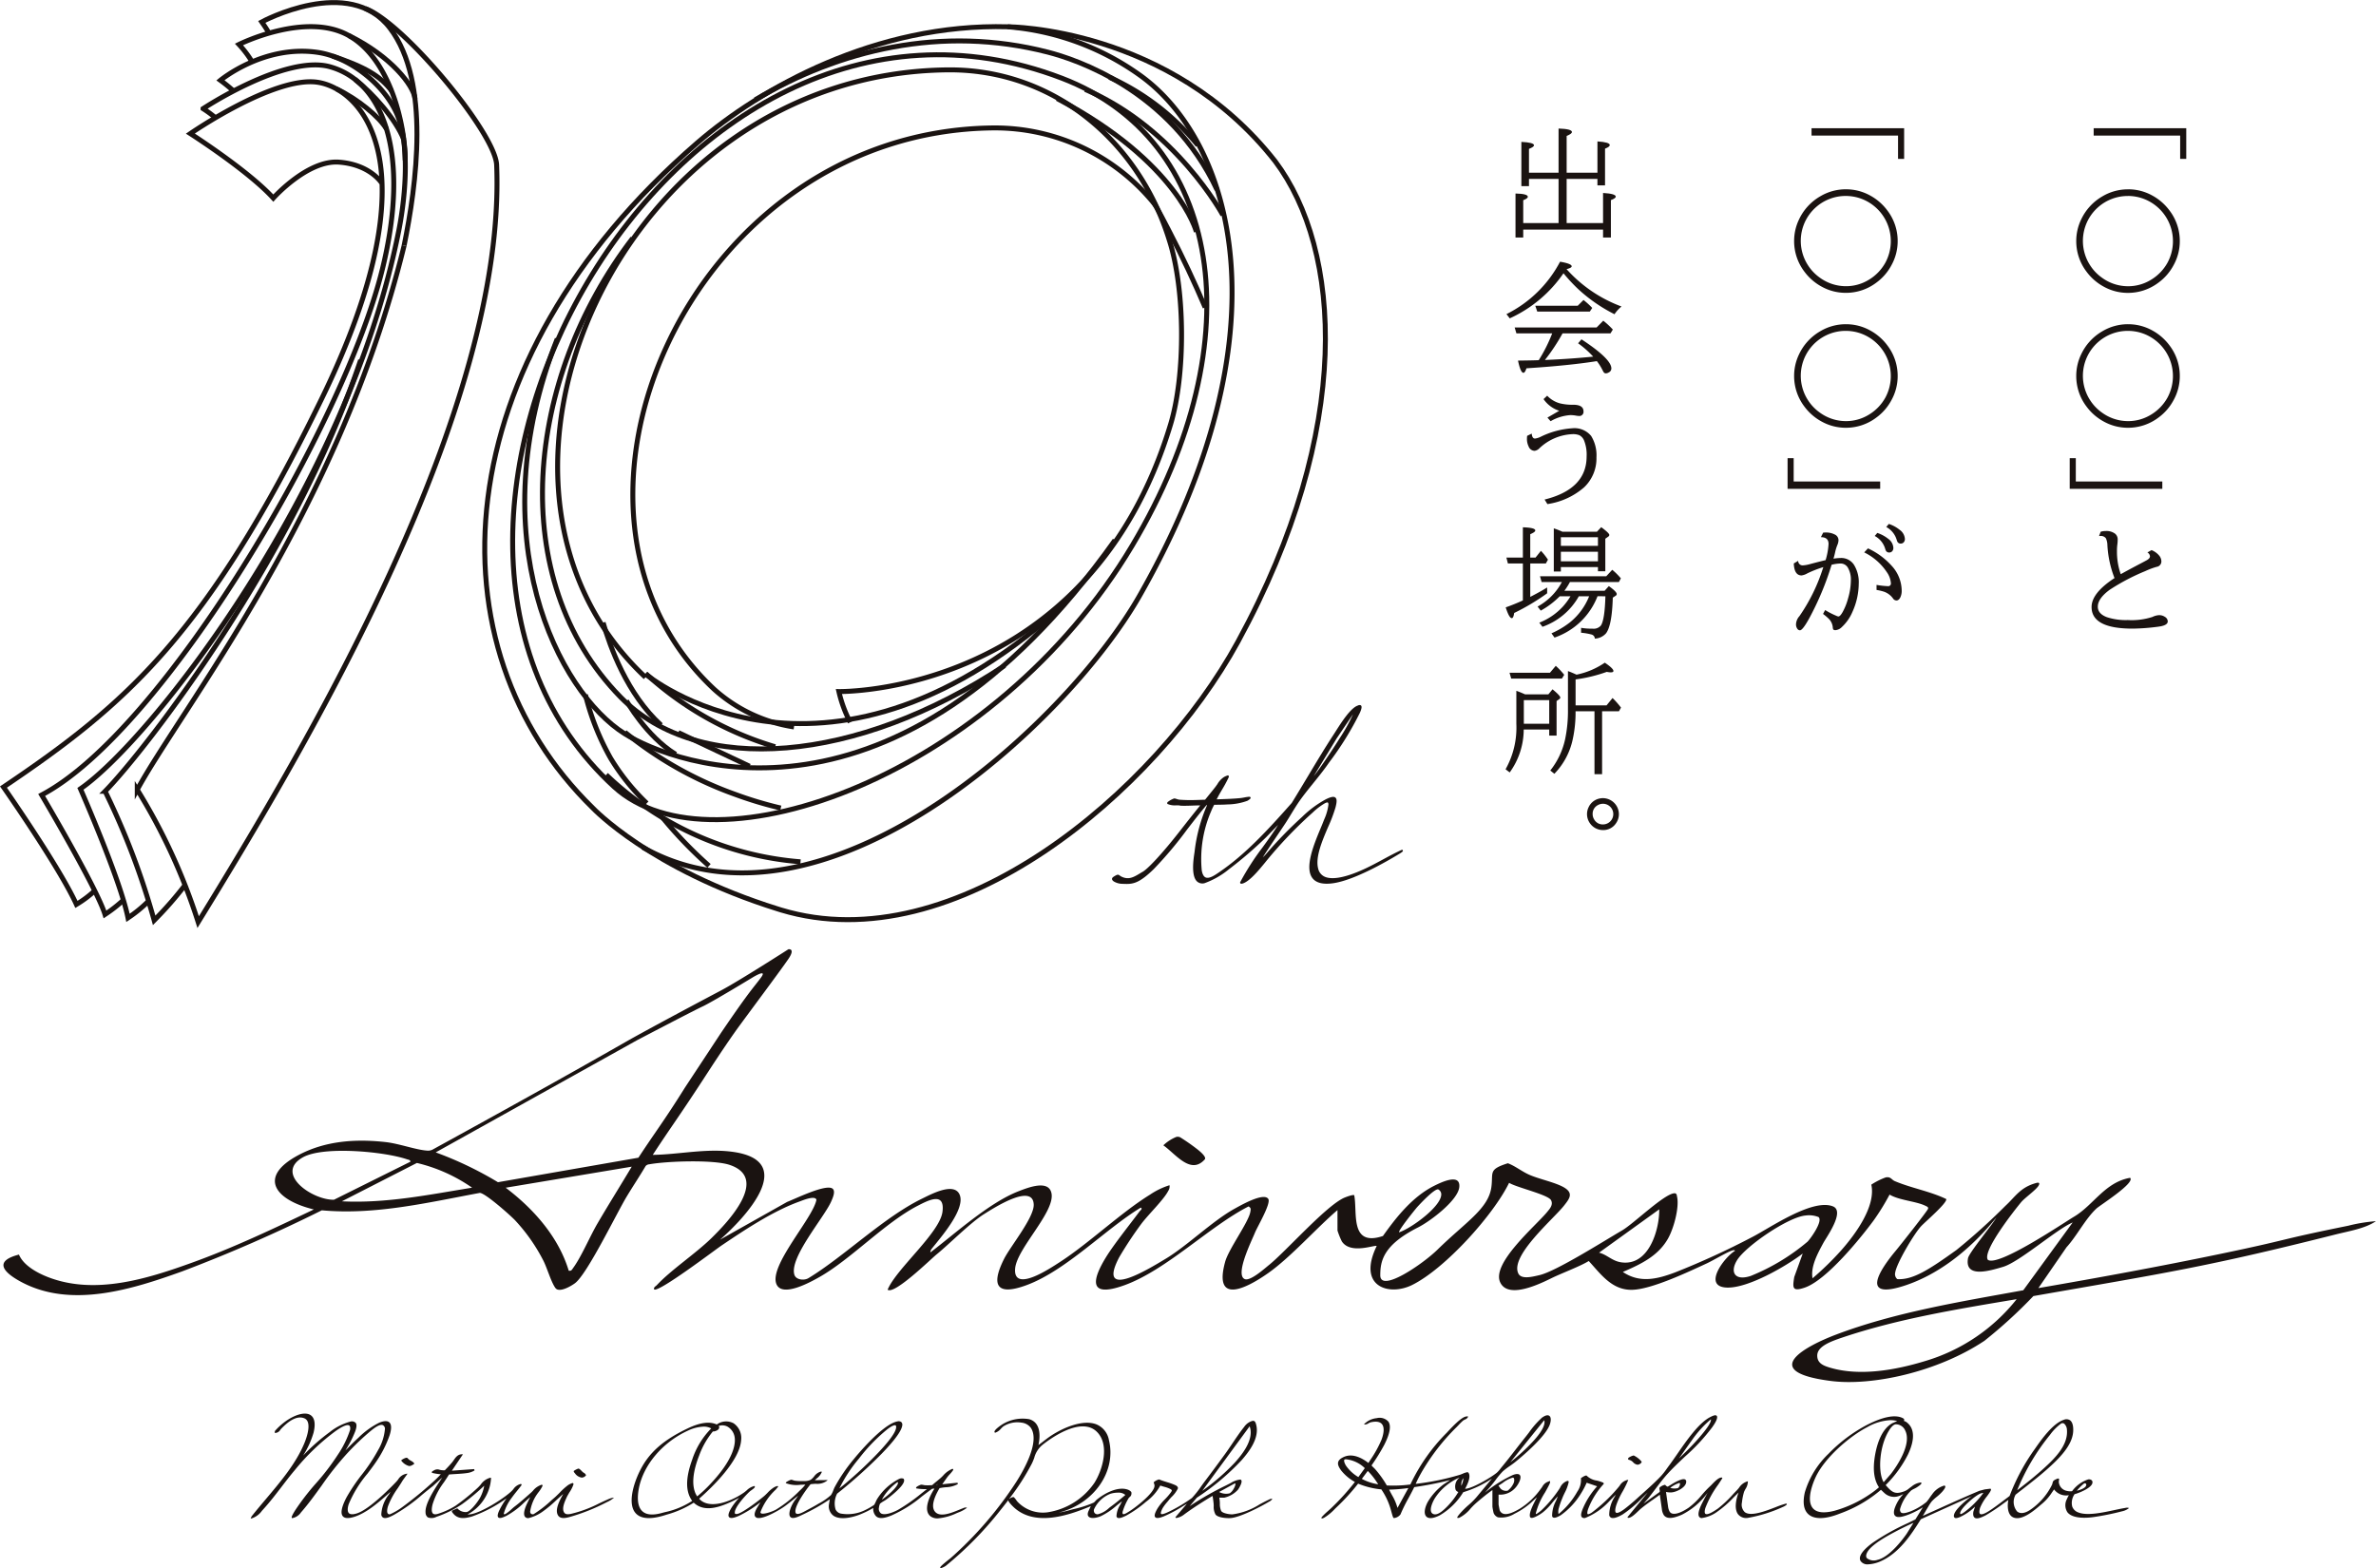 <svg xmlns="http://www.w3.org/2000/svg" width="350.512" height="231.377" viewBox="0 0 350.512 231.377"><g transform="translate(-19.804 -294.222)"><g transform="translate(241.908 313.139)"><path d="M513.9,30.277V34.8H513V31.364H500.241V30.277Z" transform="translate(-413.483 -30.277)" fill="#1a1311"/><path d="M503.762,44.818a7.3,7.3,0,0,1,3.517.9,7.8,7.8,0,0,1,2.58,2.236,7.415,7.415,0,0,1,1.511,4.515A7.311,7.311,0,0,1,510.46,56a7.6,7.6,0,0,1-2.226,2.58A7.43,7.43,0,0,1,503.71,60.1a7.324,7.324,0,0,1-3.526-.9,7.8,7.8,0,0,1-2.58-2.236,7.427,7.427,0,0,1-1.51-4.524,7.318,7.318,0,0,1,.7-3.119,7.714,7.714,0,0,1,3.145-3.455,7.34,7.34,0,0,1,3.826-1.043m-.062.981a6.627,6.627,0,0,0-5.566,10.223,6.623,6.623,0,0,0,1.758,1.838,6.528,6.528,0,0,0,3.862,1.254,6.407,6.407,0,0,0,3.278-.9,6.749,6.749,0,0,0,2.536-2.6A6.678,6.678,0,0,0,505.335,46a6.71,6.71,0,0,0-1.635-.2" transform="translate(-411.906 -35.806)" fill="#1a1311"/><path d="M503.762,76.935a7.3,7.3,0,0,1,3.517.9,7.8,7.8,0,0,1,2.58,2.236,7.415,7.415,0,0,1,1.511,4.515,7.311,7.311,0,0,1-.91,3.534,7.6,7.6,0,0,1-2.226,2.58,7.43,7.43,0,0,1-4.524,1.511,7.324,7.324,0,0,1-3.526-.9,7.8,7.8,0,0,1-2.58-2.236,7.427,7.427,0,0,1-1.51-4.524,7.318,7.318,0,0,1,.7-3.119,7.713,7.713,0,0,1,3.145-3.455,7.34,7.34,0,0,1,3.826-1.043m-.062.981a6.627,6.627,0,0,0-5.566,10.223,6.623,6.623,0,0,0,1.758,1.838,6.528,6.528,0,0,0,3.862,1.254,6.407,6.407,0,0,0,3.278-.9,6.749,6.749,0,0,0,2.536-2.6,6.678,6.678,0,0,0-4.232-9.613,6.71,6.71,0,0,0-1.635-.2" transform="translate(-411.906 -48.017)" fill="#1a1311"/><path d="M508.2,112.261v1.086H494.538v-4.524h.9v3.437Z" transform="translate(-411.315 -60.142)" fill="#1a1311"/><path d="M501.085,126.268a2.544,2.544,0,0,1,.751-.106,2.117,2.117,0,0,1,1.343.371,1.065,1.065,0,0,1,.415.883,5.956,5.956,0,0,1-.062.831,7.293,7.293,0,0,0-.044.91,9.943,9.943,0,0,0,.557,3.375q1.1-.619,3.172-1.706.654-.345.689-.371.451-.256.451-.574a.739.739,0,0,0-.38-.557l.61-.345a2.794,2.794,0,0,1,1.1.778,1.36,1.36,0,0,1,.353.874.8.8,0,0,1-.689.813,11.062,11.062,0,0,0-1.7.637,31.181,31.181,0,0,0-5.231,2.747q-1.759,1.29-1.758,2.5,0,1.043,1.343,1.546a8.948,8.948,0,0,0,3.083.424,9.979,9.979,0,0,0,3.631-.459,2.584,2.584,0,0,1,.981-.265,1.488,1.488,0,0,1,.866.256.8.8,0,0,1,.415.663q0,.53-1.069.733-.344.062-1.06.141a29.766,29.766,0,0,1-3.075.195q-6.035,0-6.035-3.19,0-2.058,3.384-4.268a15.661,15.661,0,0,1-1.051-4.868,2.439,2.439,0,0,0-.23-1.016.944.944,0,0,0-.839-.327c-.03,0-.083,0-.159.009Z" transform="translate(-413.293 -66.734)" fill="#1a1311"/><path d="M446.748,30.277V34.8h-.9V31.364h-12.76V30.277Z" transform="translate(-387.95 -30.277)" fill="#1a1311"/><path d="M436.609,44.818a7.3,7.3,0,0,1,3.517.9,7.8,7.8,0,0,1,2.58,2.236,7.415,7.415,0,0,1,1.511,4.515,7.311,7.311,0,0,1-.91,3.534,7.593,7.593,0,0,1-2.227,2.58,7.426,7.426,0,0,1-4.523,1.511,7.324,7.324,0,0,1-3.526-.9,7.8,7.8,0,0,1-2.58-2.236,7.427,7.427,0,0,1-1.51-4.524,7.319,7.319,0,0,1,.7-3.119,7.714,7.714,0,0,1,3.145-3.455,7.34,7.34,0,0,1,3.826-1.043m-.062.981a6.627,6.627,0,0,0-5.566,10.223,6.623,6.623,0,0,0,1.758,1.838,6.528,6.528,0,0,0,3.862,1.254,6.407,6.407,0,0,0,3.278-.9,6.748,6.748,0,0,0,2.536-2.6A6.678,6.678,0,0,0,438.182,46a6.709,6.709,0,0,0-1.635-.2" transform="translate(-386.373 -35.806)" fill="#1a1311"/><path d="M436.609,76.935a7.3,7.3,0,0,1,3.517.9,7.8,7.8,0,0,1,2.58,2.236,7.415,7.415,0,0,1,1.511,4.515,7.311,7.311,0,0,1-.91,3.534,7.593,7.593,0,0,1-2.227,2.58,7.426,7.426,0,0,1-4.523,1.511,7.324,7.324,0,0,1-3.526-.9,7.8,7.8,0,0,1-2.58-2.236,7.427,7.427,0,0,1-1.51-4.524,7.319,7.319,0,0,1,.7-3.119,7.714,7.714,0,0,1,3.145-3.455,7.34,7.34,0,0,1,3.826-1.043m-.062.981a6.627,6.627,0,0,0-5.566,10.223,6.623,6.623,0,0,0,1.758,1.838,6.528,6.528,0,0,0,3.862,1.254,6.407,6.407,0,0,0,3.278-.9,6.748,6.748,0,0,0,2.536-2.6,6.678,6.678,0,0,0-4.232-9.613,6.709,6.709,0,0,0-1.635-.2" transform="translate(-386.373 -48.017)" fill="#1a1311"/><path d="M441.046,112.261v1.086H427.385v-4.524h.9v3.437Z" transform="translate(-385.782 -60.142)" fill="#1a1311"/><path d="M429.518,129.919a.654.654,0,0,0,.7.671,5.133,5.133,0,0,0,1.086-.2q1.572-.416,2.262-.575a10.282,10.282,0,0,0,.433-2.386q0-1-1.131-1l.336-.672c.141-.012.268-.017.38-.017a2.784,2.784,0,0,1,1.325.291.924.924,0,0,1,.557.839,1.915,1.915,0,0,1-.177.734,6.532,6.532,0,0,0-.327,1.086q-.053.247-.141.575c-.042.136-.071.247-.089.336a6.669,6.669,0,0,1,1.052-.1,2.231,2.231,0,0,1,1.944.972,4.833,4.833,0,0,1,.724,2.819,10.239,10.239,0,0,1-.919,4.135,6.516,6.516,0,0,1-1.564,2.253,1.5,1.5,0,0,1-.954.469c-.183,0-.3-.05-.345-.151a1.154,1.154,0,0,1-.053-.309,2.041,2.041,0,0,0-.68-1.308,8.069,8.069,0,0,0-.751-.627l.309-.574a11.665,11.665,0,0,0,1.652.848.876.876,0,0,0,.3.1q.265,0,.636-.663a9,9,0,0,0,.8-2.024,9.667,9.667,0,0,0,.407-2.6,3.485,3.485,0,0,0-.46-1.944,1.242,1.242,0,0,0-1.1-.583,6.025,6.025,0,0,0-1.282.186,42.8,42.8,0,0,1-3.322,7.944q-.954,1.723-1.343,1.722a.45.45,0,0,1-.362-.185,1.11,1.11,0,0,1-.221-.733,1.92,1.92,0,0,1,.5-1.166,26.286,26.286,0,0,0,3.464-7.051l.07-.185a16.11,16.11,0,0,0-2.377.928,2.271,2.271,0,0,1-.839.3q-1.077,0-1.148-1.768Zm11.558,3.552a12.745,12.745,0,0,0,1.67.186.394.394,0,0,0,.451-.442,3.243,3.243,0,0,0-.609-1.635,8.491,8.491,0,0,0-3.331-2.907l.557-.593a10.739,10.739,0,0,1,3.481,2.554,5.479,5.479,0,0,1,1.493,3.631,2.232,2.232,0,0,1-.22,1.087c-.154.277-.337.415-.548.415a.6.6,0,0,1-.495-.274,2.8,2.8,0,0,0-1.334-1.016,7.929,7.929,0,0,0-1.113-.265Zm.115-7.669a5.215,5.215,0,0,1,1.617.875,1.75,1.75,0,0,1,.751,1.316.7.7,0,0,1-.238.575.6.6,0,0,1-.363.123.532.532,0,0,1-.521-.309,3.183,3.183,0,0,1-.106-.309,3.137,3.137,0,0,0-1.52-1.82Zm1.7-1.326a4.962,4.962,0,0,1,1.617.884,1.769,1.769,0,0,1,.751,1.316.7.7,0,0,1-.239.575.6.6,0,0,1-.362.123.533.533,0,0,1-.522-.309,3.212,3.212,0,0,1-.106-.309,3.168,3.168,0,0,0-1.52-1.829Z" transform="translate(-386.351 -66.093)" fill="#1a1311"/><path d="M364.614,36.865h4.365V30.353q1.971.062,1.971.513,0,.265-.778.575v5.425h4.542V32.253q1.82.115,1.82.539,0,.257-.7.53v5.416h-1.122v-.954h-4.542V44.3h5.372V39.86q1.873.106,1.873.539,0,.247-.716.512v5.523h-1.157V45.259H363.766v1.176h-1.14V39.94q1.82.036,1.82.487,0,.238-.68.5V44.3h5.213V37.784h-4.365v1.069h-1.122v-6.53q1.864.088,1.864.5,0,.238-.742.53Z" transform="translate(-361.16 -30.306)" fill="#1a1311"/><path d="M369.336,63.147c.029.03.064.068.106.115a20.348,20.348,0,0,0,8.005,5.4,5,5,0,0,0-1.034,1.139,23.361,23.361,0,0,1-5.372-3.719,25.1,25.1,0,0,1-2.156-2.324,19.322,19.322,0,0,1-7.926,6.653l-.486-.627a17.956,17.956,0,0,0,7.908-7.732q1.714.292,1.714.68,0,.231-.76.416m-.583,9.472a28.3,28.3,0,0,1-2.606,3.933l.379-.018q3.34-.141,6.742-.477a14.084,14.084,0,0,0-2.227-1.97l.5-.584q4.409,2.889,4.409,4.294a.652.652,0,0,1-.389.592.853.853,0,0,1-.415.133.376.376,0,0,1-.336-.177c-.024-.03-.094-.16-.212-.389a7.594,7.594,0,0,0-.787-1.237q-4.029.645-10.391,1.06-.212.663-.442.663-.424,0-.8-1.8,2.254-.027,3.057-.063a22.572,22.572,0,0,0,1.988-3.958H361.94l-.256-.866h12.088l.981-1a11.323,11.323,0,0,1,1.414,1.308l-.345.557Zm2.236-4.073.849-.848a11.343,11.343,0,0,1,1.29,1.175l-.362.539h-7.749l-.292-.866Z" transform="translate(-360.341 -42.358)" fill="#1a1311"/><path d="M366.062,99.539q.053.734.486.733A2.737,2.737,0,0,0,367.4,100a12.393,12.393,0,0,1,4.648-1.246,3.169,3.169,0,0,1,2.783,1.14,5.432,5.432,0,0,1,.778,3.154,5.868,5.868,0,0,1-1.82,4.418,10.568,10.568,0,0,1-5.416,2.474l-.415-.671q6.2-1.538,6.2-6.371a5.615,5.615,0,0,0-.38-2.35,1.521,1.521,0,0,0-.689-.769,2.485,2.485,0,0,0-.989-.159,7.547,7.547,0,0,0-4.922,2.1,1.214,1.214,0,0,1-.7.362.971.971,0,0,1-.875-.645,2.509,2.509,0,0,1-.247-1.14,3.815,3.815,0,0,1,.027-.425Zm2.315-2.36,1.741-1.007a4.469,4.469,0,0,1-2.315-1.723l.539-.5a4.044,4.044,0,0,0,1.856,1.122,7.654,7.654,0,0,0,2,.212q1.5.008,1.5.972a.61.61,0,0,1-.7.681,2.852,2.852,0,0,1-.477-.062,4.663,4.663,0,0,0-.76-.062,6.684,6.684,0,0,0-2.916.9Z" transform="translate(-362.201 -54.485)" fill="#1a1311"/><path d="M362.825,136.048V130.6h-2.209l-.221-.866h2.43v-4.471q1.83.053,1.829.468,0,.239-.742.548v3.455h.777l.8-1a9.255,9.255,0,0,1,1.034,1.308l-.309.557h-2.3v4.93q1.528-.787,2.491-1.388V135a32.827,32.827,0,0,1-4.868,2.907q-.1.759-.345.76-.389,0-.9-1.59,1.254-.442,2.536-1.025m11.01-.619a10.435,10.435,0,0,1-6.344,6.1l-.451-.627a12.647,12.647,0,0,0,2.713-1.608,9.444,9.444,0,0,0,2.845-3.861h-1.52a9.911,9.911,0,0,1-5.364,4.506l-.469-.609a9.372,9.372,0,0,0,3.464-2.359,9.814,9.814,0,0,0,1.14-1.537h-1.59a12.209,12.209,0,0,1-2.8,2.12l-.468-.6a8.839,8.839,0,0,0,3.587-3.623H365.59l-.239-.848h9.773l.884-.954a9.559,9.559,0,0,1,1.272,1.263l-.292.539h-7.219a9.507,9.507,0,0,1-.821,1.29h5.938l.619-.689q1.167.831,1.166,1.176a.3.3,0,0,1-.168.256l-.415.274q-.115,4.118-1,5.266a2.323,2.323,0,0,1-1.644.777.657.657,0,0,0-.477-.6,8.767,8.767,0,0,0-1.556-.265v-.725a9.474,9.474,0,0,0,1.688.124,1.4,1.4,0,0,0,1.237-.469q.565-.848.663-4.312Zm.062-4.3h-5.47v.654h-1.043v-6.371a13.636,13.636,0,0,1,1.273.5h5.089l.636-.672q1.194.884,1.193,1.148a.315.315,0,0,1-.159.248l-.433.309v4.8H373.9Zm0-4.4h-5.47V128h5.47Zm0,2.138h-5.47v1.414h5.47Z" transform="translate(-360.271 -66.384)" fill="#1a1311"/><path d="M362.938,167.359a10.844,10.844,0,0,1-2.068,6.335l-.61-.468a12.536,12.536,0,0,0,1.59-6.716v-4.86q.645.231,1.282.521h3.445l.61-.742q1.148.945,1.149,1.219a.308.308,0,0,1-.151.23l-.4.283v5.1H366.7v-.9Zm3.87-8.376.857-1.016a10,10,0,0,1,1.246,1.326l-.345.557h-7.475l-.247-.866Zm-3.853,7.528H366.7v-3.49h-3.746Zm7.785-7.245A11.424,11.424,0,0,0,374.9,157.5q1.272.857,1.272,1.228,0,.2-.4.2a3.308,3.308,0,0,1-.583-.071,22.076,22.076,0,0,1-4.6,1.114V163.8h4.568l.884-1.086a12.242,12.242,0,0,1,1.246,1.414l-.3.539H374.5v9.287h-1.122v-9.287h-2.792a18.4,18.4,0,0,1-.415,4.127,10.4,10.4,0,0,1-2.713,5.1l-.6-.486a11.226,11.226,0,0,0,2.191-4.63,20.321,20.321,0,0,0,.415-4.365v-5.672q.433.15,1.272.53" transform="translate(-360.26 -78.648)" fill="#1a1311"/><path d="M382.008,189.751a2.376,2.376,0,0,1,2.342,2.359,2.3,2.3,0,0,1-.407,1.317,2.24,2.24,0,0,1-1.952,1.034,2.337,2.337,0,0,1-1.829-.893,2.33,2.33,0,0,1-.513-1.475,2.258,2.258,0,0,1,.212-.955,2.282,2.282,0,0,1,1.5-1.3,2.4,2.4,0,0,1,.645-.088m-.017.831a1.5,1.5,0,0,0-.733.194,1.427,1.427,0,0,0-.778,1.334,1.471,1.471,0,0,0,.221.778,1.441,1.441,0,0,0,1.308.742,1.524,1.524,0,0,0-.017-3.049" transform="translate(-367.632 -90.912)" fill="#1a1311"/></g><g transform="translate(20.316 294.6)"><path d="M56.337,34.207s-1.665-2.775-6.319-3.129-9.7,5.305-9.7,5.305c-3.7-4.066-12.236-9.517-12.236-9.517s12.285-8.492,18.725-7.58,17.546,12.025.613,46.773-28.78,45-46.91,57.213c0,0,8.283,11.837,10.761,17.316a15.784,15.784,0,0,0,2.7-2.014" transform="translate(-0.512 -7.533)" fill="none" stroke="#1a1311" stroke-miterlimit="10" stroke-width="0.73"/><path d="M21.659,138.426a20.66,20.66,0,0,1-2.717,2.121C17.766,136.7,9.6,122.918,9.6,122.918c17.989-9.471,44.618-54.641,50.255-77.541,4.192-17.026.19-27.684-7.71-29.893-6.6-1.846-18.731,6.178-18.731,6.178a16.649,16.649,0,0,1,1.831,1.345" transform="translate(-3.967 -6.009)" fill="none" stroke="#1a1311" stroke-miterlimit="10" stroke-width="0.73"/><path d="M28.755,137.454a19.777,19.777,0,0,1-2.909,2.354c-1.113-5.614-7.017-19.038-7.017-19.038,10.642-7.365,39.493-44.536,46.96-82.337,1.14-5.769,1.549-13.131-.319-17.332-1.916-4.311-6.929-8.289-11.635-8.984C45.86,10.939,39.48,16.238,39.48,16.238a22.741,22.741,0,0,1,1.939,1.58" transform="translate(-7.476 -4.768)" fill="none" stroke="#1a1311" stroke-miterlimit="10" stroke-width="0.73"/><path d="M81.092,25.824c0-5.152-2.175-14.947-8.339-18.419C66.394,3.821,56.564,8.723,56.564,8.723a15.624,15.624,0,0,1,1.942,2.571" transform="translate(-21.824 -2.543)" fill="none" stroke="#1a1311" stroke-miterlimit="10" stroke-width="0.73"/><path d="M62.395,86.164c-9.745,29.016-31.52,57.3-37.693,63.613a110.229,110.229,0,0,1,7.238,19.042,53.775,53.775,0,0,0,4.642-5.309" transform="translate(-9.709 -33.413)" fill="none" stroke="#1a1311" stroke-miterlimit="10" stroke-width="0.73"/><path d="M82.992,36.222C84.8,27.364,86.93,12.063,80.908,4.141S61.994,3.22,61.994,3.22s.842,1.21,1.06,1.662" transform="translate(-23.888 -0.365)" fill="none" stroke="#1a1311" stroke-miterlimit="10" stroke-width="0.73"/><path d="M71.723,36.766c-9.584,39.3-33.105,68.656-39.369,80.273a87.62,87.62,0,0,1,8.987,19.538C57.3,110.645,86.853,60.974,85.371,24.86,85.176,20.12,71.469,3.7,65.985,1.8" transform="translate(-12.619 -0.909)" fill="none" stroke="#1a1311" stroke-miterlimit="10" stroke-width="0.73"/><path d="M82.685,8.208c6.236,3.044,9.594,7.4,9.776,9.329" transform="translate(-31.755 -3.347)" fill="none" stroke="#1a1311" stroke-miterlimit="10" stroke-width="0.73"/><path d="M78.8,13.088c4.961,1.674,7.095,2.982,8.73,5.137" transform="translate(-30.277 -5.202)" fill="none" stroke="#1a1311" stroke-miterlimit="10" stroke-width="0.73"/><path d="M84.174,18.642c2.771,2.179,6,5.884,7.205,8.875" transform="translate(-32.322 -7.314)" fill="none" stroke="#1a1311" stroke-miterlimit="10" stroke-width="0.73"/><path d="M79.8,20.934c3.052,1.442,6.3,4.092,7.363,5.907" transform="translate(-30.659 -8.186)" fill="none" stroke="#1a1311" stroke-miterlimit="10" stroke-width="0.73"/><path d="M139.581,166.057a37.271,37.271,0,0,0,3.708,9.343,32.168,32.168,0,0,0,5.347,6.666" transform="translate(-53.734 -63.933)" fill="none" stroke="#1a1311" stroke-miterlimit="10" stroke-width="0.73"/><path d="M142.732,56.9c-15.894,20.733-18.816,50.294-1.788,67.693,11.521,11.772,34.911,9.763,56.661-4.647" transform="translate(-49.916 -22.129)" fill="none" stroke="#1a1311" stroke-miterlimit="10" stroke-width="0.73"/><path d="M137.35,120.8c14.579,13.352,56.2-1.661,76.439-35.606C232.071,54.535,226.847,25.21,203.4,16.25,145.65-5.816,96.677,83.552,137.35,120.8Z" transform="translate(-47.265 -5.091)" fill="none" stroke="#1a1311" stroke-miterlimit="10" stroke-width="0.73"/><path d="M130.031,80.969c-11.573,29.331.183,52.171,9.961,58.283,7.229,4.519,39.887,17,72.308-28.563" transform="translate(-48.333 -31.366)" fill="none" stroke="#1a1311" stroke-miterlimit="10" stroke-width="0.73"/><path d="M180.322,18.181c12.386-7.362,27.486-11.062,43.18-7.025,4.017,1.033,18.026,5.541,24.939,20.3" transform="translate(-69.419 -3.836)" fill="none" stroke="#1a1311" stroke-miterlimit="10" stroke-width="0.73"/><path d="M154.029,160.979a48.933,48.933,0,0,0,19.093,10.791" transform="translate(-59.275 -61.972)" fill="none" stroke="#1a1311" stroke-miterlimit="10" stroke-width="0.73"/><path d="M176.28,112.639a18.732,18.732,0,0,1-1.673-4.532s36.838.69,48.943-39.454c2.189-7.257,2.166-19.768-.194-27.127-4.541-14.793-17.275-25.313-32.755-25.14-48.455.54-74.942,61.179-44.523,89.615" transform="translate(-51.366 -6.456)" fill="none" stroke="#1a1311" stroke-miterlimit="10" stroke-width="0.73"/><path d="M164.868,202.541a62.391,62.391,0,0,1-6.857-7.117" transform="translate(-60.785 -75.173)" fill="none" stroke="#1a1311" stroke-miterlimit="10" stroke-width="0.73"/><path d="M149.046,175.008a55,55,0,0,0,16.274,9.167,56.61,56.61,0,0,0,6.721,2.017" transform="translate(-57.372 -67.354)" fill="none" stroke="#1a1311" stroke-miterlimit="10" stroke-width="0.73"/><path d="M273.637,44.993c1.625,2.723,1.694,2.834,3.3,5.933,2.087,4.024,3.807,7.7,5.377,11.388" transform="translate(-105.037 -17.333)" fill="none" stroke="#1a1311" stroke-miterlimit="10" stroke-width="0.73"/><path d="M153.437,127.169c26.426,14.97,62.373-17.933,73.279-37.035,22.238-38.952,13.794-67.331-.169-77.039A38.876,38.876,0,0,0,207.3,6.131" transform="translate(-59.149 -2.557)" fill="none" stroke="#1a1311" stroke-miterlimit="10" stroke-width="0.73"/><path d="M149.39,167.461s2.894,5.218,7.271,7.908" transform="translate(-57.486 -64.451)" fill="none" stroke="#1a1311" stroke-miterlimit="10" stroke-width="0.73"/><line x2="10.517" y2="4.966" transform="translate(99.551 107.705)" fill="none" stroke="#1a1311" stroke-miterlimit="10" stroke-width="0.73"/><path d="M143.813,148.782c1.007,3.534,3.555,10.583,8.549,15.124" transform="translate(-55.353 -57.303)" fill="none" stroke="#1a1311" stroke-miterlimit="10" stroke-width="0.73"/><path d="M154.029,155.055s25.961,21.751,61.133-9.657" transform="translate(-59.332 -56.009)" fill="none" stroke="#1a1311" stroke-miterlimit="10" stroke-width="0.73"/><path d="M144.586,185.2a46.807,46.807,0,0,0,28.668,12.839" transform="translate(-55.671 -71.268)" fill="none" stroke="#1a1311" stroke-miterlimit="10" stroke-width="0.73"/><path d="M228.209,41.662a30.3,30.3,0,0,0-24.028-11.455c-44.768.5-69.239,56.524-41.134,82.8a22.63,22.63,0,0,0,11.8,5.576" transform="translate(-58.225 -11.711)" fill="none" stroke="#1a1311" stroke-miterlimit="10" stroke-width="0.73"/><path d="M279.375,39.583s-6.933-12.848-20.293-18.529" transform="translate(-99.489 -8.231)" fill="none" stroke="#1a1311" stroke-miterlimit="10" stroke-width="0.73"/><path d="M272.9,42.878s-2.7-10.3-20.541-19.662" transform="translate(-96.918 -9.053)" fill="none" stroke="#1a1311" stroke-miterlimit="10" stroke-width="0.73"/><path d="M264.828,18.152A35.579,35.579,0,0,1,277.86,28.16" transform="translate(-101.674 -7.128)" fill="none" stroke="#1a1311" stroke-miterlimit="10" stroke-width="0.73"/><path d="M192.965,6.117s23.841,0,39.4,19.842c9.794,13.022,11.675,39.426-5.5,70.9-12.08,22.129-41.757,47.292-67.376,39.565q-.243-.073-.485-.151h0c-18.787-5.858-27.29-14.887-27.29-14.887C107.447,97.7,109.544,55.758,147.089,23.259c9.345-8.089,26.325-17.691,45.876-17.142" transform="translate(-44.761 -2.543)" fill="none" stroke="#1a1311" stroke-miterlimit="10" stroke-width="0.73"/><path d="M104.458,245.746c-4.343,6.7-5.219,7.732-8.162,12.235,3.888-.052,7.931-1,11.856-.44,9.654,1.372,1.687,9.793-1.942,12.957l9.911-5.577c1.229-.472,5.52-2.587,6.619-2.009.62.327.093,1.451-.109,1.919-1.011,2.341-6.253,8.352-5.435,10.854.236.723,1.422.89,2.093.467,5.254-3.2,11.125-8.992,16.737-11.715,1.3-.632,4.678-2.472,5.525-.624.97,2.118-2.807,6.386-4.094,8.012a.846.846,0,0,0-.207.547c3.6-2.729,8.659-7.343,13.03-9.033,1.364-.527,4.472-1.769,4.846.354.485,2.744-5.1,8.088-5.368,11.034-.343,3.729,5.271-.079,6.6-.935,4.279-2.764,8.974-7.272,13.3-9.948a10.938,10.938,0,0,1,2.873-1.386,1.173,1.173,0,0,1-.19.836c-.656,1.3-2.969,3.514-3.986,4.881A57.016,57.016,0,0,0,165.1,273.1c-3.417,6.544,4.589,1.572,6.853.214,3.169-1.9,6.926-5.6,10.169-7.386.849-.469,4.276-2.453,4.973-1.458.457.652-1.61,4.107-1.976,5.024-.425,1.065-2.966,6.148-1.506,6.807.814.367,2.923-1.538,3.623-2.1,2.536-2.055,8.553-8.9,11.175-9.939.273-.108,1.174-.448,1.368-.328.5,2.537-.7,7.664,4.234,6.016,1.926-2.72,4.333-5.784,7.548-7.4,1.022-.512,3.892-1.91,3.718.162-.164,1.943-4.227,5.031-6.083,5.97-5.131,2.592-5.575,4.95-5.575,7.062,0,2.643,6.274-1.66,8.431-3.773,4.193-4.105,7.535-6.035,7.961-9.255.285-2.162-.492-2.574,2.432-3.5,1.146.441,2.021,1.195,3.162,1.7,1.476.655,4.025,1.16,5.242,1.942,1.315.845.616,1.663-.107,2.591-1.509,1.94-8.021,7.42-6.755,10.032.453.936,2.171.456,3.118.241,2.448-.556,9.528-5.05,12.19-6.595,1.668-.967,6.1-5.3,7.661-5.478.412-.046.4.283.448.5.353,1.618-.5,4.718-1.351,6.205-1.43,2.507-3.9,3.72-6.648,4.9,2.511,1.693,5.078,1.057,7.716.064a117.351,117.351,0,0,0,11.427-5.244c2.544-1.311,8.812-5.685,11.839-4.5,1.836.716-.914,4.492-1.422,5.434-.838,1.556-1.874,3.441-1.58,5.183a43.225,43.225,0,0,0,4.227-4.119c2.1-2.37,5.148-6.531,4.449-9.7a10.151,10.151,0,0,1,2.13-1.07c.771-.131.814.332,1.35.558,2.452,1.033,5.225,1.5,7.572,2.637.179.557-3.1,3.358-3.7,4-1.047,1.127-3.631,5.477-3.829,6.85a.955.955,0,0,0,.308.963c2.334.149,4.774-1.467,8.733-4.3a91.079,91.079,0,0,0,7.232-6.524c1.416-1.3,2.132-2.64,4.327-3.3.273-.082.765-.245.623.185-.208.631-2.072,1.9-2.647,2.594-.912,1.1-5.785,7.24-4.906,8.5,1.541,1.076,11.154-5.438,12.7-6.357,2.893-1.716,4.562-5.086,8.28-5.742.82.73-4.438,4.043-4.959,4.528-1.648,1.534-2.889,4.043-4.423,5.722l-4.146,6.019c8.951-1.54,17.878-3.183,26.753-5.026,10.93-2.271,8.017-1.96,18.954-4.175a23.787,23.787,0,0,1,4.094-.671c-1.582,1.083-4,1.467-5.946,1.957-19.127,4.824-25.075,5.675-44.591,9.092a71.12,71.12,0,0,1-7.223,6.6c-6.977,4.642-16.639,6.7-22.662,5.924-11.058-1.417-3.329-5.287.774-6.84,8.715-3.3,18.367-4.857,27.62-6.543l7.286-10c-2.318.953-7.836,5.83-10.274,6.55-1.921.566-5.706,1.745-5.164-1.282.143-.8,3.66-5.019,4.181-6-4.388,5.421-9.088,8.534-13.256,9.957-7.035,2.4-3.917-2.269-1.586-5.059.649-.777,4.687-5.887,4.767-6.19.065-.25-.155-.317-.345-.414-1.375-.7-3.913-.817-5.333-1.676a34.1,34.1,0,0,1-2.328,3.783c-1.912,2.6-6.952,8.832-10.181,9.939-1.9.651-1.8-.009-1.556-1.56l1.251-3.462c-2.387,1.823-7.995,5.106-11.148,5.02-3.736-.1-.408-4.481,1.137-5.409.033-.138-.2-.118-.305-.088-.833.239-2.863,1.479-3.821,1.921-2.679,1.235-8.2,3.872-11.079,3.906-2.986.035-4.614-2.381-6.351-4.249-1.247.777-4.1,1.844-5.431,2.5-1.717.84-6.471,3.2-7.64.626-1.273-2.8,5.2-8.282,6.874-10.29.444-.532.991-1.122.637-1.808-.425-.823-5.126-1.885-6.19-2.567-2.24,4.642-9.369,12.629-14.3,15.073-3.394,1.683-8.163.294-5.233-5.745-.268-.222-3.826,1.276-5.133-.668a10.939,10.939,0,0,1-.65-1.618v-3.016c-3.039,2.591-6.878,6.93-10.182,9.266-3.384,2.392-8.123,4.691-6.391-1.634.522-1.908,3.486-5.872,3.722-7.4.056-.358.121-.536-.266-.773-5.811,2.969-12.137,9.414-18.365,11.645-5.478,1.962-4.589-1.025-2.653-4.176,1.169-1.9,3.6-4.926,4.928-6.722.115-.156.508-.406.184-.568-5.179,3.136-10.99,9.255-16.8,11.418-4.894,1.822-5.116-.395-3.35-3.878.943-1.86,4.431-6.095,4.361-8-.118-3.227-5.939.546-7.313,1.406-2.011,1.258-5.189,4.474-7.011,5.95-.846.685-6.253,6-7.227,5.211,1.245-3.048,7.684-8.376,8.089-11.485.39-2.994-2.043-1.732-3.684-.882-4.785,2.478-9.84,7.876-14.422,10.475-1.259.714-5.448,3.069-6.36,1.127-1.257-2.674,5.383-9.79,5.875-12.508-.225-.684-2.043.1-2.538.277-3.917,1.414-8.1,4.208-11.473,6.482-.964.65-9.323,7-9.936,6.469-.09-.343.219-.433.412-.639,2.124-2.273,5.685-4.615,8.062-6.94,2.405-2.353,8.557-8.814,2.677-10.786-2.374-.8-9.27-.562-11.869-.089a.769.769,0,0,0-.534.258c-.891,1.51-1.877,2.981-2.782,4.484-1.507,2.5-5.831,11.454-7.639,12.8-.593.441-2.325,1.453-2.878.718-.637-.848-1.233-2.974-1.8-4.074a26.285,26.285,0,0,0-4.2-5.969c-.705-.726-4.351-3.975-5.159-4-7.641,1.419-15.436,3.291-23.31,2.57a222.839,222.839,0,0,1-20.6,9.009c-7.355,2.643-16.4,5.535-23.813,1.523-2.424-1.313-4.141-3.008-.267-4,.657,1.574,2.643,2.69,4.321,3.336,6.918,2.665,14.646.225,21.2-2.14,6.182-2.229,12.11-5.058,17.979-7.855-5.692-1.382-8.365-4.779-2.255-8.027,3.933-2.091,8.38-2.413,12.868-1.91,1.943.218,4.412,1.129,6.042,1.251a1.491,1.491,0,0,0,.848-.137c9.68-5.313,19.346-10.658,28.916-16.132,0,0,3.543-2.011,13.692-7.379,2.665-1.409,9.9-6.056,9.9-6.056s1.124-.183-.051,1.505-3.083,4.238-7.122,9.715c-1.87,2.536-4.686,6.9-4.686,6.9m1.942-5.822c4.328-6.366,4.8-6.663,5.861-8.107s-1.276,0-1.276,0-5.883,3.577-7.3,4.236-9.69,4.991-9.69,4.991L64.276,257.613a52.937,52.937,0,0,1,9.183,4.4l20.722-3.616c2.327-3.575,3.736-5.34,6.891-10.389ZM60.555,258.983c-.028-.278-.312-.279-.527-.353-3.319-1.14-12.359-1.991-15.369-.275-4.205,2.4,1.4,6.308,4.61,6.245Zm9.09,3.839a23.883,23.883,0,0,0-8.146-3.649l-11.065,5.659c6.519.328,12.86-.982,19.211-2.011m23.55-3.1L74.6,262.825c4.273,3.237,7.828,7.378,9.3,12.244.415.074.483-.175.662-.418,1.2-1.637,2.462-4.638,3.568-6.531,1.646-2.818,3.395-5.6,5.065-8.4M206.405,269.4c1.8-.573,6.484-3.993,6.2-5.747a.854.854,0,0,0-.414-.57c-.519-.211-2.707,2.141-3.1,2.575-.338.377-2.889,3.551-2.689,3.742m29.491,3.01c1.154.271,1.918,1.221,3.249,1.42,4.186.626,5.685-5.01,5.63-7.815Zm32.381-5.254a3.74,3.74,0,0,0-1.913-.229c-2.555.217-8.847,4.531-10.108,6.593-1.087,1.777-.328,3.091,2.009,2.325a30.888,30.888,0,0,0,8.394-5.063c.488-.506,2.3-3.045,1.618-3.627m29.228,12.116c-8.659,1.452-17.466,2.881-25.723,5.661-1.772.6-3.7,1.312-3.694,2.67,0,1.113.888,1.481,1.92,1.783,4.393,1.289,9.663.343,14.041-1a27.008,27.008,0,0,0,13.457-9.114" transform="translate(-0.512 -87.972)" fill="#1a1311"/><path d="M279.582,271.813a.829.829,0,0,1,.622.067,30.673,30.673,0,0,1,2.522,1.766c.289.234,1.318,1.047,1.1,1.446-2.089,2.405-4.34-.8-6.138-2.046a6.115,6.115,0,0,1,1.895-1.233" transform="translate(-106.582 -104.446)" fill="#1a1311"/><path d="M112.008,350.866l-.114.051c-.34.15-.7.318-1.072.491a18.251,18.251,0,0,1-4.29,1.592c-.493.082-.831.056-1-.332-.26-.584.15-1.489.421-2.089l.033-.074c.053-.118.209-.388.374-.674a4.706,4.706,0,0,0,.62-1.227.2.2,0,0,0-.1-.156l-.032-.025-.038.015a3,3,0,0,0-.631.3,9.691,9.691,0,0,0-1.234,1.114c-.3.3-.591.592-.863.82-.075.063-.2.172-.357.309a16.568,16.568,0,0,1-2.642,2.051.489.489,0,0,1-.375-.063.478.478,0,0,1-.125-.354,6.215,6.215,0,0,1,.739-2.1,7.359,7.359,0,0,1,.482-.71,5.025,5.025,0,0,0,.578-.9.164.164,0,0,0,.007-.169.134.134,0,0,0-.133-.043,2.685,2.685,0,0,0-1.279.9c-.108.11-.211.213-.3.289l-.065.057c-.734.654-1.567,1.4-2.365,2-.082.062-.226.189-.392.337a5.84,5.84,0,0,1-.9.716c-.056.02-.188.07-.232.042-.023-.014-.03-.061-.033-.087a6.874,6.874,0,0,1,1.192-2.363c.242-.343.512-.68.773-1,.214-.266.436-.542.641-.82l.012-.029a.13.13,0,0,0-.018-.123.14.14,0,0,0-.128-.03,1.848,1.848,0,0,0-1.065.765c-.091.105-.178.205-.261.285-1.121,1.083-4.621,3.306-6.2,3.427l-.3.02.327-.19a6.6,6.6,0,0,0,2.837-3.538,5.9,5.9,0,0,0,.308-1.655.1.1,0,0,0-.074-.045h-.019a2.481,2.481,0,0,0-1.415,1c-.133.152-.27.309-.412.444a31.631,31.631,0,0,1-3.3,2.684A11.122,11.122,0,0,1,87,352.97c-.356.116-.61.1-.758-.035-.212-.2-.229-.675-.048-1.377a10.536,10.536,0,0,1,1.669-3.233c.248-.369.505-.752.746-1.147.329-.031.674-.051,1.008-.071.582-.035,1.183-.07,1.743-.159a2.693,2.693,0,0,0,.964-.34l.05-.028-.048-.2-3.293.234,1.633-2.42h-.143c-.619.007-.914.432-1.2.842-.076.111-.156.225-.24.327-.351.426-.744.835-1.086,1.186a1.3,1.3,0,0,1-.346,0l-.032,0a2.126,2.126,0,0,1-.4-.072.955.955,0,0,0-.822.088c-.276.14-.332.214-.328.283,0,.02.01.069.086.1l.076.016a7.5,7.5,0,0,0,1.172.18c-.269.285-.555.58-.848.852a54.573,54.573,0,0,1-4.974,4.091,9.143,9.143,0,0,1-1.686.96.334.334,0,0,1-.314-.106c-.167-.21-.092-.705.034-1.1a11.341,11.341,0,0,1,1.43-2.635c.253-.384.517-.781.739-1.163l.71-.987-.162.013a1.771,1.771,0,0,0-1.227.847c-.092.116-.188.237-.289.343-.388.412-3.847,4.041-5.8,4.656-.574.181-.972.168-1.179-.04s-.228-.694-.022-1.327a17.289,17.289,0,0,1,2.767-4.5c.458-.6.891-1.175,1.259-1.72a16.328,16.328,0,0,0,2.014-3.965c.205-.645.363-1.493-.046-1.871-.286-.263-.791-.247-1.5.043a11.858,11.858,0,0,0-3.056,2.209c-.475.431-.934.891-1.378,1.336-.18.18-.363.364-.549.547l.107-.173c.1-.159.2-.318.286-.48a14.49,14.49,0,0,0,1.075-2.215c.151-.462.262-.927.045-1.2a.78.78,0,0,0-.732-.2,8.346,8.346,0,0,0-3.09,1.559,28.85,28.85,0,0,0-3.914,3.452l.043-.077a13.217,13.217,0,0,0,1.481-3.277c.4-1.646-.015-2.319-.438-2.6-.932-.607-2.668.122-3.887,1.06a9.693,9.693,0,0,0-1.36,1.263.569.569,0,0,0-.031.236l0,.073.074,0a.918.918,0,0,0,.736-.459,2.158,2.158,0,0,1,.183-.215c.6-.6,2.015-2.007,3.333-1.5a.9.9,0,0,1,.521.512c.4.936-.292,2.718-.514,3.241-1.256,2.979-3.5,5.632-5.669,8.2-.705.834-1.435,1.7-2.1,2.543l-.128.319.138-.032A2.964,2.964,0,0,0,61,352.546l.2-.223c.969-1.059,1.842-2.2,2.687-3.3.627-.818,1.274-1.665,1.955-2.469a32.9,32.9,0,0,1,6.089-5.824c.378-.258,1.525-1.046,1.945-.79.141.087.192.3.147.636a14.7,14.7,0,0,1-1.825,3.7,34.765,34.765,0,0,1-3.211,4.2,36.01,36.01,0,0,0-3.062,3.97c-.629,1-.539,1.092-.491,1.142l.026.027.036,0a1.978,1.978,0,0,0,1.272-.838c1.09-1.242,2.082-2.62,3.044-3.952a44.8,44.8,0,0,1,3.744-4.728,36.913,36.913,0,0,1,3.607-3.434l.025-.02c.377-.3,1.174-.92,1.626-.762a.62.62,0,0,1,.35.5,7.329,7.329,0,0,1-1.011,3.186,25.709,25.709,0,0,1-2.4,3.623,27.565,27.565,0,0,0-2.228,3.3c-.524.979-1.051,2.265-.589,2.834.259.32.793.365,1.59.132,1.854-.542,3.669-2.145,5.126-3.432l.33-.291c-.076.127-.158.258-.242.393a5.154,5.154,0,0,0-1.118,2.953.554.554,0,0,0,.273.461c.405.215,1.135-.169,1.527-.376l.046-.024a25.3,25.3,0,0,0,4.2-3c.5-.414,1.026-.843,1.55-1.248l1.391-1.267-.164.248c-.963,1.445-2.417,3.628-2.294,4.933a.867.867,0,0,0,.341.7,1.558,1.558,0,0,0,1.274-.088,15.877,15.877,0,0,0,3.79-1.879,32.678,32.678,0,0,0,3.25-2.706,6.037,6.037,0,0,1-.587,1.719c-.3.584-1.4,2.042-2,2.16a1.637,1.637,0,0,1-1.357-.516l-.036-.03-.74.333-.02.009-.012.017a.191.191,0,0,0,.032.225c.7,1.014,1.671.982,2.919.622a20.633,20.633,0,0,0,5.1-2.684,11.478,11.478,0,0,0-1.15,1.938c-.19.466-.21.747-.067.884.192.182.6.044,1.152-.214a11.769,11.769,0,0,0,2.687-2.016c.3-.272.588-.533.871-.77-.032.064-.065.128-.1.194-.205.405-.437.864-.575,1.224-.185.482-.356,1.127-.118,1.465a.565.565,0,0,0,.493.219h.028a5.974,5.974,0,0,0,2.1-.965,17.894,17.894,0,0,0,2.019-1.688c.348-.32.681-.627,1.011-.909l-.012.022c-.486.883-1.222,2.217-.791,3.067.373.736,1.4.418,2.089.209l.192-.058a28.873,28.873,0,0,0,4.829-1.968l.178-.089a4.047,4.047,0,0,0,.806-.474l.213-.176-.273.045a2.84,2.84,0,0,0-.674.239" transform="translate(-22.883 -130.012)" fill="#1a1311"/><path d="M136.963,351.977a1.457,1.457,0,0,0,1,.632h.007a.807.807,0,0,0,.6-.306l.03-.034-.015-.042a.711.711,0,0,0-.325-.332,1.333,1.333,0,0,1-.164-.118c-.027-.025-.068-.066-.115-.115-.226-.233-.4-.393-.521-.383a2.675,2.675,0,0,0-.659.34c-.065.1.061.246.143.339Z" transform="translate(-52.657 -134.987)" fill="#1a1311"/><path d="M96.335,349.92c.02,0,.04,0,.058,0a.808.808,0,0,0,.417-.14,1.214,1.214,0,0,1,.207-.1l.029-.011.014-.028a.2.2,0,0,0-.041-.22,2.154,2.154,0,0,0-.445-.3c-.094-.056-.18-.107-.227-.14a2.292,2.292,0,0,1-.169-.159c-.087-.087-.1-.1-.12-.107h0c-.2-.079-.725.226-.839.338l-.042.041.03.05a2.119,2.119,0,0,0,1.129.777" transform="translate(-36.505 -134.006)" fill="#1a1311"/><path d="M198.872,353.49a4.783,4.783,0,0,0,1.178-.611l.148-.116-.186-.017a.882.882,0,0,0-.4.1l-.084.032c-.151.056-.326.128-.518.207-1.128.463-2.832,1.163-3.557.264-.767-.949.3-2.809.682-3.46a7.735,7.735,0,0,1,.926-.133,4,4,0,0,0,1.725-.441l.048-.029-.052-.2-2.248.234.631-.9a4.877,4.877,0,0,1,.474-.577,5.344,5.344,0,0,0,.448-.539c.048-.072.093-.154.048-.216-.02-.028-.061-.056-.144-.033a3.683,3.683,0,0,0-1.347,1c-.136.135-.264.263-.381.365-.174.153-.359.3-.537.449-.226.184-.459.374-.676.574a8.69,8.69,0,0,1-1.017.02,1.879,1.879,0,0,1-.258-.04,1.365,1.365,0,0,0-.374-.042c-.086.009-.672.26-.724.425a.1.1,0,0,0,.03.113l.016.014.02,0a8.225,8.225,0,0,0,1.533.1c-.276.211-.551.427-.828.645a26.185,26.185,0,0,1-3.414,2.394c-.632.348-1.98.907-2.555.529a.856.856,0,0,1-.281-.86,1.77,1.77,0,0,1,.159-.566,3.885,3.885,0,0,1,.534-.361c.152-.093.3-.181.389-.25.413-.3,2.482-1.861,2.618-2.707a.432.432,0,0,0-.058-.342l-.025-.022a.761.761,0,0,0-.637.034l-.038.014a8.26,8.26,0,0,0-3.238,2.99c-.047.079-.111.218-.179.366a3.072,3.072,0,0,1-.236.457,9.378,9.378,0,0,1-1.262.734,5.821,5.821,0,0,1-3.678.547,1.117,1.117,0,0,1-.754-.613,3.112,3.112,0,0,1,.229-2.318,72.679,72.679,0,0,0,6.537-5.857c.721-.746,2.912-3.015,3.072-4.2a.554.554,0,0,0-.125-.493.643.643,0,0,0-.579-.112c-2.218.376-6.239,5.313-6.409,5.523a25.111,25.111,0,0,0-2.86,4.186c-.06.117-.121.27-.187.433a3.247,3.247,0,0,1-.354.725,8.605,8.605,0,0,1-1.773,1.235c-.619.364-.806.474-1.747.971l-.164.089c-.4.219-1.136.629-1.434.439-.1-.064-.144-.208-.13-.427.071-1,1.533-3.03,2.091-3.728l.017-.022a.346.346,0,0,1,.31-.179,6.13,6.13,0,0,1,.621-.04,2.362,2.362,0,0,0,1.575-.419l.15-.132-1.9.02c.092-.09.192-.178.288-.265a2.293,2.293,0,0,0,.725-.9l.028-.082-.084-.016a.331.331,0,0,0-.2.033.361.361,0,0,1-.04.016,1.861,1.861,0,0,0-.814.65,2.483,2.483,0,0,1-.506.5,1.97,1.97,0,0,1-.962.19l-.069,0a7.281,7.281,0,0,1-1.316-.053,2.092,2.092,0,0,1-.239-.067,1.046,1.046,0,0,0-.321-.076c-.046,0-.767.312-.767.452v.048l.043.019a4.357,4.357,0,0,0,2.075.229c.252-.012.517-.025.762-.021a6.684,6.684,0,0,1-.756.814l-.117.11A17.786,17.786,0,0,1,172,353.059c-.694.368-1.934.749-2.223.526-.034-.027-.077-.077-.046-.205a8.749,8.749,0,0,1,2.23-3.266l.383-.467-.058-.048c-.092-.076-.464.114-.576.174a4.864,4.864,0,0,0-.975.829c-.165.165-.322.322-.467.447-.682.589-3.264,2.564-4,2.646a.552.552,0,0,1-.3-.03.373.373,0,0,1-.036-.2c-.006-.8,1.643-2.6,2.271-3.143.018-.016.063-.048.12-.088.36-.254.557-.415.566-.538a.118.118,0,0,0-.035-.095l-.028-.027-.038.007a2.432,2.432,0,0,0-1.116.644c-.126.108-.246.209-.373.3-1.615,1.152-4.617,2.435-6.273,1.248a1.878,1.878,0,0,1-.353-.328l.087-.08c1.774-1.562,5.92-5.525,6.107-8.583a2.617,2.617,0,0,0-1.122-2.467,2.336,2.336,0,0,0-2.476.183c-1.056-.484-2.461-.3-4.291.576-3.6,1.713-5.694,3.563-7.013,6.187-1.036,2.06-1.839,4.942-.692,6.287.759.891,2.237,1,4.394.316l.233-.074a14.741,14.741,0,0,0,3.972-1.758c1.558,1.464,3.8.7,5.789-.25.29-.138.592-.3.919-.48a9.91,9.91,0,0,0-.692.824c-.353.472-1.14,1.612-.814,2.022.187.234.667.176,1.472-.18a16.62,16.62,0,0,0,3.082-1.934l.079-.058-.563.933c-.194.353-.391.836-.23,1.135a.537.537,0,0,0,.467.252c1,.083,3.233-1.233,3.957-1.767.609-.449,1.245-.955,1.939-1.54-.116.179-.234.348-.35.513a4.794,4.794,0,0,0-.883,1.722c-.111.49-.069.8.13.961.342.271,1.044-.037,1.675-.348a29.6,29.6,0,0,0,4.094-2.306l-.128.773a1.738,1.738,0,0,0,.661,1.646c1.075.749,3.105.186,4.134-.264a12.6,12.6,0,0,0,1.743-.877,1.594,1.594,0,0,0,.324,1.12c.536.705,1.753.227,2.338,0a18.835,18.835,0,0,0,4.508-2.814c.5-.38,1.007-.772,1.527-1.141l.338-.015c-.615.9-1.789,3.186-.562,4.1a1.7,1.7,0,0,0,1.034.291,8.1,8.1,0,0,0,2.795-.77Zm-17.509-3.571a21.265,21.265,0,0,1,2.881-4.392,25.523,25.523,0,0,1,4.181-4.322c.65-.5.97-.6,1.122-.6a.2.2,0,0,1,.1.023c.1.056.095.236.076.376-.1.729-1.132,2.113-3.075,4.112-1.273,1.31-2.748,2.685-4.265,3.975-.283.24-.643.542-1.022.829m14.491-.643c-.046.071-.087.131-.1.143a.164.164,0,0,1-.071.006l.032-.028c.037-.033.086-.078.136-.12m-5.873-.336-.014.077a.108.108,0,0,1,.042.081c.011.12-.079.381-.568.936a10.994,10.994,0,0,1-1.817,1.561,6.686,6.686,0,0,1,1.036-1.459,7.38,7.38,0,0,1,1.258-1.126.333.333,0,0,1,.033-.007h0l.028-.064h0m-30.341,2.81v.024a11.867,11.867,0,0,1-4.06,1.668l-.472.126c-1.287.347-2.234.257-2.807-.271-.8-.736-.734-2.186-.537-3.273.639-3.527,3.51-6.922,7.315-8.649a5.883,5.883,0,0,1,2.253-.565,2.248,2.248,0,0,1,1.126.266,11.79,11.79,0,0,0-2.809,4.614c-.989,2.726-.993,4.709-.01,6.06m3.175-10.224c.254-.029.694-.182.8-.469a.37.37,0,0,0-.055-.345,1.617,1.617,0,0,1,1.3.1,2.174,2.174,0,0,1,1.031,1.426c.182.831.17,3.21-3.872,7.364a18.771,18.771,0,0,1-1.636,1.5c-.071-.107-.213-.367-.24-.43-.58-1.321-.4-3.214.546-5.625a12.075,12.075,0,0,1,2.047-3.565v.051Z" transform="translate(-58.042 -130.71)" fill="#1a1311"/><path d="M273,351.317c-.417.187-.879.432-1.368.692a9.884,9.884,0,0,1-4.04,1.487l-.105,0c-.5-.019-1.37-.177-1.558-.521a2.612,2.612,0,0,1-.184-1.09c0-.118-.007-.232-.015-.338a4.943,4.943,0,0,0-.07-.514l.014,0c.159.008.325,0,.483,0l.236,0a3.806,3.806,0,0,0,2.022-1.176c.079-.1.636-.967.52-1.335a.235.235,0,0,0-.158-.16l-.012,0h-.012a3.25,3.25,0,0,0-1.373.489l-.224.118-.539.276a44.557,44.557,0,0,0-5.329,3.041l1.062-1.249a35.87,35.87,0,0,0,6.623-5.558c1.141-1.3,2.6-3.239,2.143-5.149-.079-.328-.152-.521-.312-.6-.142-.065-.332-.027-.652.132a2.262,2.262,0,0,0-.836.749c-.6.748-1.163,1.589-1.711,2.4-.36.534-.733,1.088-1.107,1.6-1.021,1.408-2.035,2.775-3.013,4.064-.139.183-.3.412-.478.658a14.727,14.727,0,0,1-1.383,1.749,22.788,22.788,0,0,1-3.352,2c-.314.151-1.051.5-1.2.344-.052-.054-.091-.236.232-.85a6.34,6.34,0,0,1,.654-.872c.1-.124.2-.239.273-.333s.208-.245.368-.423a4.337,4.337,0,0,0,.959-1.279c.028-.319-.322-.46-.578-.563l-.061-.025c-.335-.138-.69-.249-1.036-.356s-.729-.228-1.074-.373l-.029-.006a1.689,1.689,0,0,0-.783.41l-.014.027.008.029c.017.058.034.108.05.155a.748.748,0,0,1,.051.434c-.185,1.065-2.773,3.079-3.726,3.665l-.1.061c-.232.146-.661.418-.814.321-.075-.048-.073-.2-.058-.317a8.808,8.808,0,0,1,.9-2.038,1.064,1.064,0,0,1,.15-.154.937.937,0,0,0,.165-.174.772.772,0,0,0,.078-.541l-.022-.04a1.146,1.146,0,0,0-.463-.32c-1.395-.526-3.285.4-4.591,1.44a2.427,2.427,0,0,0-.242.24,1.66,1.66,0,0,1-.212.208,15.05,15.05,0,0,1-3.016.974c-.219.057-.408.108-.578.154a13.082,13.082,0,0,1-1.613.359l.148-.035c5.14-1.323,8.406-6.11,7.28-10.669a3.077,3.077,0,0,0-1.85-2.319c-1.96-.759-4.881.465-6.787,1.744-.351.235-.688.5-1.014.747-.242.187-.491.381-.745.561.205-.924.522-3.269-1.364-3.813a5.738,5.738,0,0,0-3.83.681c-.2.117-1.236.785-1.293,1.153a.134.134,0,0,0,.032.126.14.14,0,0,0,.13.018,1.9,1.9,0,0,0,.795-.583,3.45,3.45,0,0,1,.349-.329,3.827,3.827,0,0,1,2.681-.558,2.007,2.007,0,0,1,1.367.75c1.39,2.04-1.047,6.291-2.158,8.024a54.713,54.713,0,0,1-9.628,11.183c-.02.017-.084.068-.174.139-1.174.927-1.4,1.174-1.4,1.287l.008.053.06.046.038-.012a2.517,2.517,0,0,0,.739-.359,52.2,52.2,0,0,0,8.076-8.242c.34-.425.717-.9,1.109-1.417.022.113.142.336.576.791,3.031,3.16,8.036,1.594,11.612.076l-.332.708c-.168.38-.162.664.018.845.362.363,1.272.153,1.8-.076a10.22,10.22,0,0,0,2.3-1.545c.264-.214.534-.434.809-.639-.073.162-.166.342-.263.529a3.252,3.252,0,0,0-.544,1.675.289.289,0,0,0,.153.222c.272.14.81-.09,1.25-.307l.042-.02a17.183,17.183,0,0,0,2.9-2.029,7.248,7.248,0,0,0,2.119-2.4c.18.068.378.125.57.18a4.8,4.8,0,0,1,.881.317c.151.081.229.147.244.208.019.08-.067.2-.175.356a8.95,8.95,0,0,1-.829.959,7.759,7.759,0,0,0-1.087,1.33c-.42.718-.527,1.111-.358,1.311s.552.16,1.219-.093a19.512,19.512,0,0,0,2.884-1.535q.3-.18.576-.347l-1.7,1.99.026.046c.055.1.192.056.265.035a2.512,2.512,0,0,0,1.016-.5c1.438-1.06,2.976-2.012,4.17-2.731.055.211.138.88.159,1.106.01.11.015.238.02.374a2.338,2.338,0,0,0,.265,1.271c.368.468,1.649.57,2.252.52,1.416-.116,4.453-1.694,5.621-2.4l.081-.047a.991.991,0,0,0,.349-.278l.083-.127-.151.012a1.05,1.05,0,0,0-.34.106m-4.977-2.364c.114.195-.282.907-.482,1.137a2.184,2.184,0,0,1-.335.306,2.136,2.136,0,0,1-1.572-.192l2.335-1.277Zm-4.883,1.093,7-9.537,0,.009a3.321,3.321,0,0,1,.124.476c.2,1.35-.566,2.958-2.347,4.913a32.155,32.155,0,0,1-4.785,4.139m-13.491.412a3.925,3.925,0,0,1,1.069-.154,1.555,1.555,0,0,1,1.013.275h0a.724.724,0,0,1,.066.081c-.655.555-1.358,1.139-2.079,1.665-.091.066-.2.149-.312.239a3.78,3.78,0,0,1-1.659.929h-.016a.558.558,0,0,1-.455-.187.629.629,0,0,1-.087-.544,4.427,4.427,0,0,1,2.459-2.306m-11.265-5.349a3.714,3.714,0,0,1,1.144-1.806c.575-.472,5.7-4.533,8.169-1.886,1.832,1.96.711,5.584-.427,7.407a10.258,10.258,0,0,1-6.945,4.382,5.15,5.15,0,0,1-4.407-1.546c-.056-.058-.146-.179-.234-.3a2.165,2.165,0,0,0-.312-.372.178.178,0,0,0-.106-.031,1.2,1.2,0,0,0-.488.209l-.124.072A34.047,34.047,0,0,0,238.01,346c.152-.311.263-.6.371-.889" transform="translate(-86.3 -130.451)" fill="#1a1311"/><path d="M384.234,351.617a13.5,13.5,0,0,0-1.491.519c-1.544.595-3.659,1.408-4.546.735a1.52,1.52,0,0,1-.421-1.439,8.691,8.691,0,0,1,.306-1.546,4.6,4.6,0,0,1,.218-.441,2.073,2.073,0,0,0,.347-1.039l0-.09-.087.02a2.219,2.219,0,0,0-1.2.916c-.113.139-.231.283-.356.412-.158.16-.344.356-.546.57a17.256,17.256,0,0,1-2.213,2.095c-.453.31-1.515,1.033-1.851.791-.141-.1-.147-.394-.02-.847a14.646,14.646,0,0,1,1.89-3.457c.218-.328.423-.638.606-.934l.012-.053-.024-.032c-.032-.042-.086-.037-.131-.034-.421.027-.94.56-1.357.99-.124.128-.231.238-.319.317a15.052,15.052,0,0,0-1.21,1.278,11.009,11.009,0,0,1-1.923,1.863c-.254.174-1.553,1.041-2.358.881a.656.656,0,0,1-.445-.289,2.057,2.057,0,0,1-.234-.725l-.309-2.19.063.011a3.072,3.072,0,0,0,.726.058c.741-.047,2.007-.672,2.17-1.4.051-.227.019-.387-.1-.478-.252-.2-.8.03-1.314.28l-.019.009c-.286.141-.566.312-.836.479-.146.091-.293.18-.439.265h0a.712.712,0,0,1-.356-.253l-.016-.017-.022-.006a1.627,1.627,0,0,0-.8.4.527.527,0,0,0,0,.324c.025.138.053.281-.017.346l-2.351,1.7c.107-.129.25-.287.376-.425s.236-.26.3-.339c.348-.433.7-.9,1.044-1.354.574-.762,1.169-1.55,1.779-2.226.813-.9,1.732-1.765,2.62-2.6a28.976,28.976,0,0,0,4-4.306c.257-.365.79-1.125.73-1.566a.225.225,0,0,0-.118-.18c-.183-.1-.514.043-.814.191l-.028.014c-1.718.844-3.54,3.478-5,5.593-.4.574-.772,1.115-1.093,1.542-.107.143-.218.3-.332.455a11.742,11.742,0,0,1-.857,1.1c-.764.822-1.815,1.766-2.743,2.6-.337.3-.663.594-.963.868-.479.439-1.443,1.243-1.884,1.554-.726.512-.992.48-1.085.414s-.2-.284.025-1.054a11.409,11.409,0,0,1,.956-2.069,14.9,14.9,0,0,0,.786-1.594l.046-.12-.128.019a1.74,1.74,0,0,0-1.132.829c-.082.106-.166.216-.255.317a23.256,23.256,0,0,1-3.866,3.662c-.444.286-.58.253-.614.226s-.1-.161.037-.649a11.434,11.434,0,0,1,2.324-3.791l.018-.02v-.028a.192.192,0,0,0-.152-.179l-.028-.012a5.149,5.149,0,0,0-.852-.27,2.648,2.648,0,0,1-1.477-.711l-.017-.022-.027-.006c-.211-.037-.7.3-.786.373l-.036.028.009.045a2.95,2.95,0,0,1-.526,1.908,11.629,11.629,0,0,1-2.77,3.32.02.02,0,0,1-.012-.007,1.757,1.757,0,0,1,.065-.927,11.018,11.018,0,0,1,.452-1.3l.069-.172c.073-.19.189-.434.312-.693a6.235,6.235,0,0,0,.6-1.6.17.17,0,0,0-.055-.165c-.075-.053-.175-.011-.273.031l-.044.019a1.812,1.812,0,0,0-.878.895c-.074.127-.152.259-.242.384a17.962,17.962,0,0,1-2.529,2.985,5.484,5.484,0,0,1-.741.548c-.028.007-.038,0-.043,0a.16.16,0,0,1-.042-.111,10.637,10.637,0,0,1,1.37-3.087c.275-.5.513-.935.631-1.2l.024-.053a.6.6,0,0,0,.078-.328l-.012-.092-.088.031a3.441,3.441,0,0,0-.395.16,1.566,1.566,0,0,0-.641.635c-.064.1-.13.2-.213.3a10.853,10.853,0,0,1-3.176,3c-.584.326-1.665.935-2.373.706a.857.857,0,0,1-.525-.491c-.03-.07-.173-.826-.176-.9v-1.431a2.967,2.967,0,0,0,2.462-.985c.387-.4.984-1.421.7-1.863-.151-.23-.5-.249-1.039-.05a18.545,18.545,0,0,0-4.134,2.615q.134-.153.269-.3c.226-.257.454-.513.674-.773.19-.225.394-.491.61-.774a11.788,11.788,0,0,1,1.086-1.3,9.95,9.95,0,0,1,1.046-.8c.265-.186.54-.379.763-.56.746-.6,4.5-3.7,5.132-5.574.2-.6.173-1.07-.082-1.256-.164-.119-.485-.167-1.1.283a13.277,13.277,0,0,0-1.91,2.188c-.183.238-.349.455-.488.628-.493.614-.983,1.245-1.457,1.855-.66.853-1.344,1.734-2.046,2.579-.061.074-.125.154-.189.237a4.4,4.4,0,0,1-.53.6c-.78.668-3.691,2.389-4.691,2.391h-.018c.356-.632.868-1.721.542-2.3a.25.25,0,0,0-.206-.15,3.051,3.051,0,0,0-.728.244c-.151.06-.294.117-.363.139a37.576,37.576,0,0,1-6.53,1.342,16.447,16.447,0,0,1,.759-1.51l.064-.118A31.453,31.453,0,0,1,335.7,340.3c.08-.081.167-.174.259-.27a7.907,7.907,0,0,1,.674-.663,1.4,1.4,0,0,1,.284-.164.773.773,0,0,0,.431-.355l.039-.095-.1-.009a.819.819,0,0,0-.247.019c-.725.152-1.988,1.507-2.668,2.236l-.165.177a27.142,27.142,0,0,0-5.345,7.61,19.434,19.434,0,0,1-3.475.146,14.874,14.874,0,0,0-1.778-2.467c-.029-.032-.093-.093-.167-.164a4.11,4.11,0,0,1-.3-.306c0-.012,0-.029.018-.061l.083-.123a28.4,28.4,0,0,0,1.774-2.889c.83-1.636,1.033-2.784.6-3.411A1.741,1.741,0,0,0,323.9,339a2.99,2.99,0,0,0-1.784.812l-.1.124h.162a.989.989,0,0,0,.5-.173,1.247,1.247,0,0,1,.361-.157c.777-.169,1.321-.082,1.616.26.518.6.141,1.806-.045,2.3a16.852,16.852,0,0,1-1.651,2.994c-.1.152-.194.3-.289.452-.794-.623-2.264-1.509-3.625-.888-.491.223-.756.465-.835.764-.085.318.045.684.433,1.223a6.822,6.822,0,0,0,2.034,1.706,35.045,35.045,0,0,1-3.333,3.7c-.192.193-.42.394-.638.589a10.106,10.106,0,0,0-.84.8c-.023.025-.138.154-.132.219l.005.035.044.033h.046a.616.616,0,0,0,.28-.087l.046-.022a7.423,7.423,0,0,0,1.564-1.291l.133-.131a31.467,31.467,0,0,0,3.3-3.6,11.691,11.691,0,0,0,3.429.848l.061.1a10.129,10.129,0,0,1,1.4,3.14c.014.048.035.121.058.206.171.619.232.765.324.785l.011,0h.011a1.377,1.377,0,0,0,.954-.536,23.5,23.5,0,0,1,1.179-2.394c.268-.493.546-1,.852-1.633a53.289,53.289,0,0,0,5.3-1.041l-.955.622a8.973,8.973,0,0,0-2.361,2.621c-.5.961-.572,1.761-.2,2.141.245.249.787.417,1.973-.181a9.995,9.995,0,0,0,3.473-3.415,15.618,15.618,0,0,0,4.236-2.011l-2.019,2.427a10.8,10.8,0,0,1-1.445,1.488,13.085,13.085,0,0,0-1.278,1.268c-.388.458-.381.531-.379.558l.006.038.04.032.021,0a.5.5,0,0,0,.244-.035,5.122,5.122,0,0,0,1.681-1.384c.205-.218.4-.423.571-.583.4-.369.906-.785,1.316-1.119s.84-.661,1.309-.995v2.448a8.85,8.85,0,0,0,.176.931,1.129,1.129,0,0,0,.642.644,3.684,3.684,0,0,0,2.47-.547l.048-.022a10.9,10.9,0,0,0,2.781-1.99c.144-.13.292-.262.446-.4-.056.113-.12.241-.19.376-.42.824-.994,1.951-.828,2.506a.215.215,0,0,0,.122.138c.184.081.518-.055.817-.2l.025-.012a6.063,6.063,0,0,0,.988-.628,9.274,9.274,0,0,0,1.393-1.452c.261-.312.511-.611.759-.867-.077.209-.174.436-.274.673a4.653,4.653,0,0,0-.567,2.231.283.283,0,0,0,.158.223c.2.094.563-.015,1.109-.335a10.848,10.848,0,0,0,3.015-3.254,11.163,11.163,0,0,0,.814-1.545l1.547.526a11.643,11.643,0,0,0-2.177,3.452c-.12.333-.3.837-.093,1.091a.52.52,0,0,0,.516.125,9.753,9.753,0,0,0,3.486-2.4c.3-.315.654-.671,1.014-1.028-.047.094-.1.192-.148.292a5.014,5.014,0,0,0-.818,2.716.5.5,0,0,0,.279.387c.468.216,1.38-.3,1.678-.468a17.045,17.045,0,0,0,2.951-2.5c.264-.258.522-.509.767-.742l-2.95,3.587-.012.015-.007.071.025.028a.133.133,0,0,0,.124.029c.418-.026.985-.57,1.442-1.007.144-.138.269-.257.367-.338.576-.48,1.22-.936,1.841-1.375.318-.225.646-.457.961-.69l.3,2.113a2.043,2.043,0,0,0,.309.922c.6.762,1.907.22,2.629-.08a10.621,10.621,0,0,0,3.8-3.231l.007-.007c-.368.644-.791,1.5-.852,1.616-.31.625-.634,1.456-.418,1.869a.465.465,0,0,0,.368.244,5.036,5.036,0,0,0,2.373-.973,15.309,15.309,0,0,0,2.36-2.066c.264-.263.516-.515.75-.736-.335.827-.7,2.333-.11,3.178a1.53,1.53,0,0,0,1.442.574,21.473,21.473,0,0,0,5.253-1.644,1.786,1.786,0,0,0,.5-.316l.016-.016.008-.079-.03-.029a.135.135,0,0,0-.131-.022M343.207,349.7a1.142,1.142,0,0,1-.977-.246,1.482,1.482,0,0,1-.219-.279,2.143,2.143,0,0,0-.162-.222c.172-.092.4-.242.65-.411a4.236,4.236,0,0,1,1.448-.76h.019a.208.208,0,0,1,.182.1,1.1,1.1,0,0,1-.1.8,2.862,2.862,0,0,1-.844,1.024m.4-4.2,5-6.2a.077.077,0,0,1,0,.012.625.625,0,0,1,.04.146c.113,1-1.282,2.521-1.74,3.019a29.081,29.081,0,0,1-3.3,3.022m-8.075,4.039a.617.617,0,0,0,.41.351,11.146,11.146,0,0,1-1.694,2.189c-.437.435-1.453,1.457-2.123.994-.569-.394-.024-1.643.343-2.248a8.108,8.108,0,0,1,3.641-3.062l-.09.089a1.79,1.79,0,0,0-.28.322,1.686,1.686,0,0,0-.207,1.365m1.078-1.189a5.123,5.123,0,0,1-.222.627,1.6,1.6,0,0,1,.286-1.128,1.712,1.712,0,0,1-.064.5m-8.044.963-1.6,2.926a7.853,7.853,0,0,0-.793-1.857c-.131-.236-.277-.5-.442-.84a23.692,23.692,0,0,0,2.668-.21Zm-6.422-2.939-.952,1.315A5.709,5.709,0,0,1,319.357,346c-.185-.3-.333-.682-.248-.84.01-.02.045-.084.19-.09h.077a4.684,4.684,0,0,1,2.767,1.31m1.976,2.379a7.4,7.4,0,0,1-2.417-.8l.874-1.169a8.976,8.976,0,0,1,.78.878c.276.351.527.727.762,1.09m44.52-.092a.847.847,0,0,1-.3.65,2.008,2.008,0,0,1-1.145-.036l0,0a4.509,4.509,0,0,1,1.323-.715l.028,0a.1.1,0,0,1,.094.1m-.146-3.726,1.621-2.3.218-.292a15.717,15.717,0,0,1,2.865-3.18.413.413,0,0,1,0,.156c-.053.627-1.479,2.335-2.685,3.609-.658.7-1.376,1.394-2.021,2.009" transform="translate(-121.312 -130.149)" fill="#1a1311"/><path d="M388.761,348.711v.068l.068.007a1.259,1.259,0,0,1,.664.383,1.071,1.071,0,0,0,.648.353.8.8,0,0,0,.579-.336l.014-.016,0-.02a.2.2,0,0,0-.051-.146,3.429,3.429,0,0,0-1.115-.848h-.01a2.135,2.135,0,0,0-.78.364.239.239,0,0,0-.022.156c0,.012,0,.024,0,.036" transform="translate(-149.074 -133.799)" fill="#1a1311"/><path d="M479.08,352.337a.946.946,0,0,0-.4.017l-.084.016c-.438.07-.96.182-1.515.3-1.81.389-4.064.872-5.352.351a1.439,1.439,0,0,1-.9-.886,2.238,2.238,0,0,1,.354-1.806c.692-.177,2.472-.914,2.623-1.628a.435.435,0,0,0-.081-.407.625.625,0,0,0-.547-.139,4.833,4.833,0,0,0-2.1,1.4,1.8,1.8,0,0,0-.138.169,1.7,1.7,0,0,1-.136.167,2.211,2.211,0,0,1-.89-.078,1.451,1.451,0,0,1-1.057-1.286,1.1,1.1,0,0,1,.026-.245c.019-.1.035-.189-.032-.239s-.166-.029-.442.1c-.381.185-.42.291-.471.511a1.83,1.83,0,0,1-.083.281,9.549,9.549,0,0,1-3.066,3.6c-.851.621-1.593.745-2.081.346a2.178,2.178,0,0,1-.226-2.481c.4-.315.8-.627,1.2-.938,1.119-.874,2.277-1.778,3.352-2.727,1.947-1.718,3.772-3.584,3.936-5.582.032-.385.053-1.322-.435-1.709a.951.951,0,0,0-.926-.092c-1.654.532-3.353,2.966-4.267,4.273l-.025.035a30.153,30.153,0,0,0-3.719,6.93c-.359.284-1.818,1.378-2.182,1.636l-.1.069c-.508.364-1.7,1.211-2.063.954-.148-.105-.152-.419-.012-.907a6.845,6.845,0,0,1,1.029-1.718c.4-.547.606-.84.576-1a.131.131,0,0,0-.06-.091l-.023-.015-.831.106-.792.205c-2.154.907-4.133,1.8-6.229,2.746-.7.315-1.4.632-2.117.953.108-.176.211-.354.311-.529.113-.2.231-.4.353-.595.048-.079.1-.169.159-.263a5.309,5.309,0,0,1,.517-.773,7.328,7.328,0,0,1,.705-.64,6.8,6.8,0,0,0,.855-.8c.48-.566.428-.716.411-.766a.157.157,0,0,0-.121-.1l-.016,0-.016,0a3.233,3.233,0,0,0-1.8,1.315c-.118.143-.235.314-.348.478a4.974,4.974,0,0,1-.483.633,8.9,8.9,0,0,1-2.4,1.4c-.368.131-1.054.374-1.337.148a.6.6,0,0,1-.135-.565,6.08,6.08,0,0,1,1.626-2.686,2.775,2.775,0,0,1,.434-.247c.118-.058.241-.12.338-.18.483-.3.733-.516.741-.639a.111.111,0,0,0-.041-.1l-.02-.017h-.032a2.615,2.615,0,0,0-1.358.6l-.016.012c-.14.1-.253.186-.354.265a2.4,2.4,0,0,1-.824.471c-1.261.428-1.693.119-2.63-.962a17.438,17.438,0,0,0,3.282-4.494c1.09-2.3.99-3.98-.3-4.855l-.317-.144a.175.175,0,0,0,.078-.134c.006-.142-.193-.253-.361-.321-1.137-.465-2.9-.089-5.233,1.117a22.584,22.584,0,0,0-5.593,4.222,13.022,13.022,0,0,0-3.484,5.691c-.345,1.548-.152,2.643.57,3.256.885.751,2.519.7,4.6-.135a19.354,19.354,0,0,0,6.061-3.507c.081.071.173.159.27.251.131.125.267.254.382.346a2.1,2.1,0,0,0,1.641.415,2.9,2.9,0,0,0,.751-.258c.081-.038.162-.077.26-.117a5.805,5.805,0,0,0-1.308,2.184c-.134.5-.1.839.114,1.031.389.353,1.235.077,1.994-.208a11.786,11.786,0,0,0,2.081-1.067l-1.1,1.789c-.386.192-.776.382-1.168.573a33.478,33.478,0,0,0-5.17,2.9c-.878.644-2.271,1.849-1.734,2.685a1.208,1.208,0,0,0,1.084.472,5.117,5.117,0,0,0,1.729-.395c2.887-1.212,4.72-4.122,6.059-6.255l7.552-3.42c-.13.083-.263.169-.384.26-.086.065-2.113,1.6-2.276,2.525a.4.4,0,0,0,.084.4c.152.127.42.046.705-.056a7.574,7.574,0,0,0,2.182-1.452l.133-.113-.244.731c-.072.457-.01.749.19.895.343.252.993-.036,1.574-.325a28,28,0,0,0,2.738-1.822c.249-.179.476-.341.661-.471-.178.847-.144,2.144.668,2.548,1.257.625,3.148-1,4.058-1.787l.07-.061a7.369,7.369,0,0,0,1.617-1.785c.1-.138.2-.292.331-.469a2.21,2.21,0,0,0,2.177.853c-.017.029-.032.057-.047.086a4.115,4.115,0,0,0-.236.478,1.918,1.918,0,0,0,.074,1.955c.793,1.007,2.925.834,3.8.715a38.249,38.249,0,0,0,4.257-.859,2.433,2.433,0,0,0,.912-.39l.116-.092Zm-7.561-2.515c.118-.154.334-.4.419-.484a5.643,5.643,0,0,1,.635-.577.252.252,0,0,1,.128-.037.212.212,0,0,1,.109.03.2.2,0,0,1,.1.181c-.017.486-.886.751-1.389.887m-8.805-.077a31.9,31.9,0,0,1,4.841-8.171,7.515,7.515,0,0,1,1.669-1.687.571.571,0,0,1,.185-.034.413.413,0,0,1,.23.069,1.288,1.288,0,0,1,.414.909c.186,2.242-1.7,4.147-3.486,5.757-.992.9-2.156,1.854-3.675,3.025-.075.058-.132.1-.177.133m-5,.4,0,0-.016.029a13.094,13.094,0,0,1-2.732,2.766l-.032.023c-.324.237-.526.333-.6.293-.027-.014-.039-.068-.033-.146.05-.717,2.309-2.669,3.053-2.9.056-.017.251-.058.361-.073m-10.3,4.415-1.013,1.625c-.558.8-2.519,3.435-4.3,3.839a1.633,1.633,0,0,1-1.569-.258c-.16-.214-.132-.518.084-.9.642-1.145,3.039-2.423,4.063-2.968.907-.484,1.827-.933,2.737-1.337m-5.094-5.243a13.331,13.331,0,0,1-1.425,1.083,17.612,17.612,0,0,1-5.155,2.386c-1.566.4-2.637.267-3.184-.392-1.01-1.217.06-3.793.413-4.554,1.31-2.826,4.9-5.975,7.608-7.387a7.671,7.671,0,0,1,3.409-1.039,3.8,3.8,0,0,1,1.021.135l-.712.312c-1.556.854-2.235,2.969-2.532,4.592-.389,2.133-.208,3.725.555,4.864m1.5-8.406c.131-.206.53-.831.955-.882a1.491,1.491,0,0,1,1.4.88c1.068,2.05-1.329,5.441-2.087,6.428l-1.075,1.23a1.87,1.87,0,0,1-.11-.206c-.739-1.56-.493-5.231.92-7.45" transform="translate(-165.648 -130.261)" fill="#1a1311"/><path d="M308.438,190l-.1-.092-.07.032c-.946.432-1.875.935-2.775,1.421-.854.461-1.738.938-2.631,1.354-3.5,1.628-5.175,1.538-5.96,1.174a1.7,1.7,0,0,1-.938-1.151c-.464-1.682.557-4.073,1.458-6.184a22.327,22.327,0,0,0,1.09-2.88c.219-.84.214-1.259-.017-1.451s-.626-.123-1.373.231a15.737,15.737,0,0,0-3.548,2.627,61.383,61.383,0,0,0-5.221,5.361,6.771,6.771,0,0,1-.57.6c.666-1.058,1.374-2.107,2.061-3.124.43-.637.861-1.272,1.283-1.914.294-.447.586-.927.866-1.39.392-.641.8-1.305,1.215-1.9.626-.888,1.339-1.769,2.029-2.622.7-.87,1.429-1.768,2.084-2.694l.25-.356a45.984,45.984,0,0,0,4.549-7.354c.27-.636.31-.947.116-1.083a.51.51,0,0,0-.412.029l-.053.02c-1.059.375-2.435,2.536-3.255,3.827-.117.184-.222.35-.313.488-1.29,1.973-2.519,4.028-3.709,6.016-.8,1.33-1.618,2.706-2.44,4.029-3.576,4.038-6.853,7.6-10.743,10.244-.6.41-1.417.973-1.954.746-.284-.12-.478-.472-.578-1.047a17.732,17.732,0,0,1,1.333-8.6l.035-.079a8.641,8.641,0,0,1,.467-.992l.483-.007c.49-.006,1-.012,1.5-.048a8.91,8.91,0,0,0,2.884-.523,1.675,1.675,0,0,0,.472-.341l.02-.033a.165.165,0,0,0-.016-.167c-.061-.079-.17-.07-.262-.059a5.569,5.569,0,0,0-.657.1c-.179.033-.364.068-.533.085-.991.1-2,.137-2.984.169l-.539.019c.031-.068.083-.17.167-.328.2-.384.428-.771.648-1.145a19.4,19.4,0,0,0,.926-1.71c.033-.064.117-.234-.024-.327l-.045-.03-.051.015a2.6,2.6,0,0,0-.552.239,3.094,3.094,0,0,0-.954,1.025c-.1.143-.2.286-.3.421-.362.464-.733.92-1.105,1.377l-.421.519c-.267.006-.535.016-.8.025-.658.022-1.337.047-2,.022-.283-.01-.71-.025-1.023-.055a2.353,2.353,0,0,1-.379-.1,1.4,1.4,0,0,0-.348-.082,3.218,3.218,0,0,0-.946.518.215.215,0,0,0-.083.23l.012.055.051.024a2.7,2.7,0,0,0,1.237.192c.132,0,.26,0,.389.006a1.13,1.13,0,0,1,.16.023,1.362,1.362,0,0,0,.215.029c.554.017,1.112,0,1.654-.022.377-.013.764-.027,1.15-.028-.866,1.051-2.193,2.74-2.875,3.616-2.857,3.676-4.906,5.774-5.6,6.168-.151.086-.3.173-.441.259-.884.531-1.65.989-2.711.464a1.466,1.466,0,0,1-.25-.159c-.219-.165-.328-.175-.739.07-.194.117-.4.237-.4.423-.008.163.136.29.246.371a2.526,2.526,0,0,0,1.147.355l.212.008c.19.007.372.014.549.014,1.08,0,2.019-.25,4.013-2.2a57.18,57.18,0,0,0,4.9-5.82c1-1.295,1.941-2.518,2.868-3.6l.087-.006a23.8,23.8,0,0,0-1.847,6.907l-.009.061c-.156,1.028-.519,3.434.363,4.281a1.185,1.185,0,0,0,1.106.269,12.207,12.207,0,0,0,3.615-2.063,59.946,59.946,0,0,0,5.466-4.7l1.785-1.838c-.729,1.158-1.5,2.224-2.253,3.26a38.82,38.82,0,0,0-3.345,5.193.166.166,0,0,0,.038.172c.064.063.171.069.341.017.995-.3,2.346-1.935,3.153-2.915l.123-.149a63.459,63.459,0,0,1,6.87-7.248l.175-.155a9.482,9.482,0,0,1,1.822-1.383c.15-.068.333-.139.408-.093.05.03.084.13.094.281a7.463,7.463,0,0,1-.618,2.189l-.1.248c-.121.322-.279.7-.462,1.139-.952,2.286-2.392,5.742-1.169,7.311.553.708,1.595.953,3.1.728,3.077-.46,7.764-3.148,9.658-4.3.516-.3.567-.4.576-.481Zm-9.3-16.551c-.718,1.152-1.476,2.293-2.245,3.413-.511.744-1.031,1.5-1.594,2.2l3.375-5.558,2.424-3.586a25.655,25.655,0,0,1-1.96,3.531" transform="translate(-102.007 -64.927)" fill="#1a1311"/></g></g></svg>